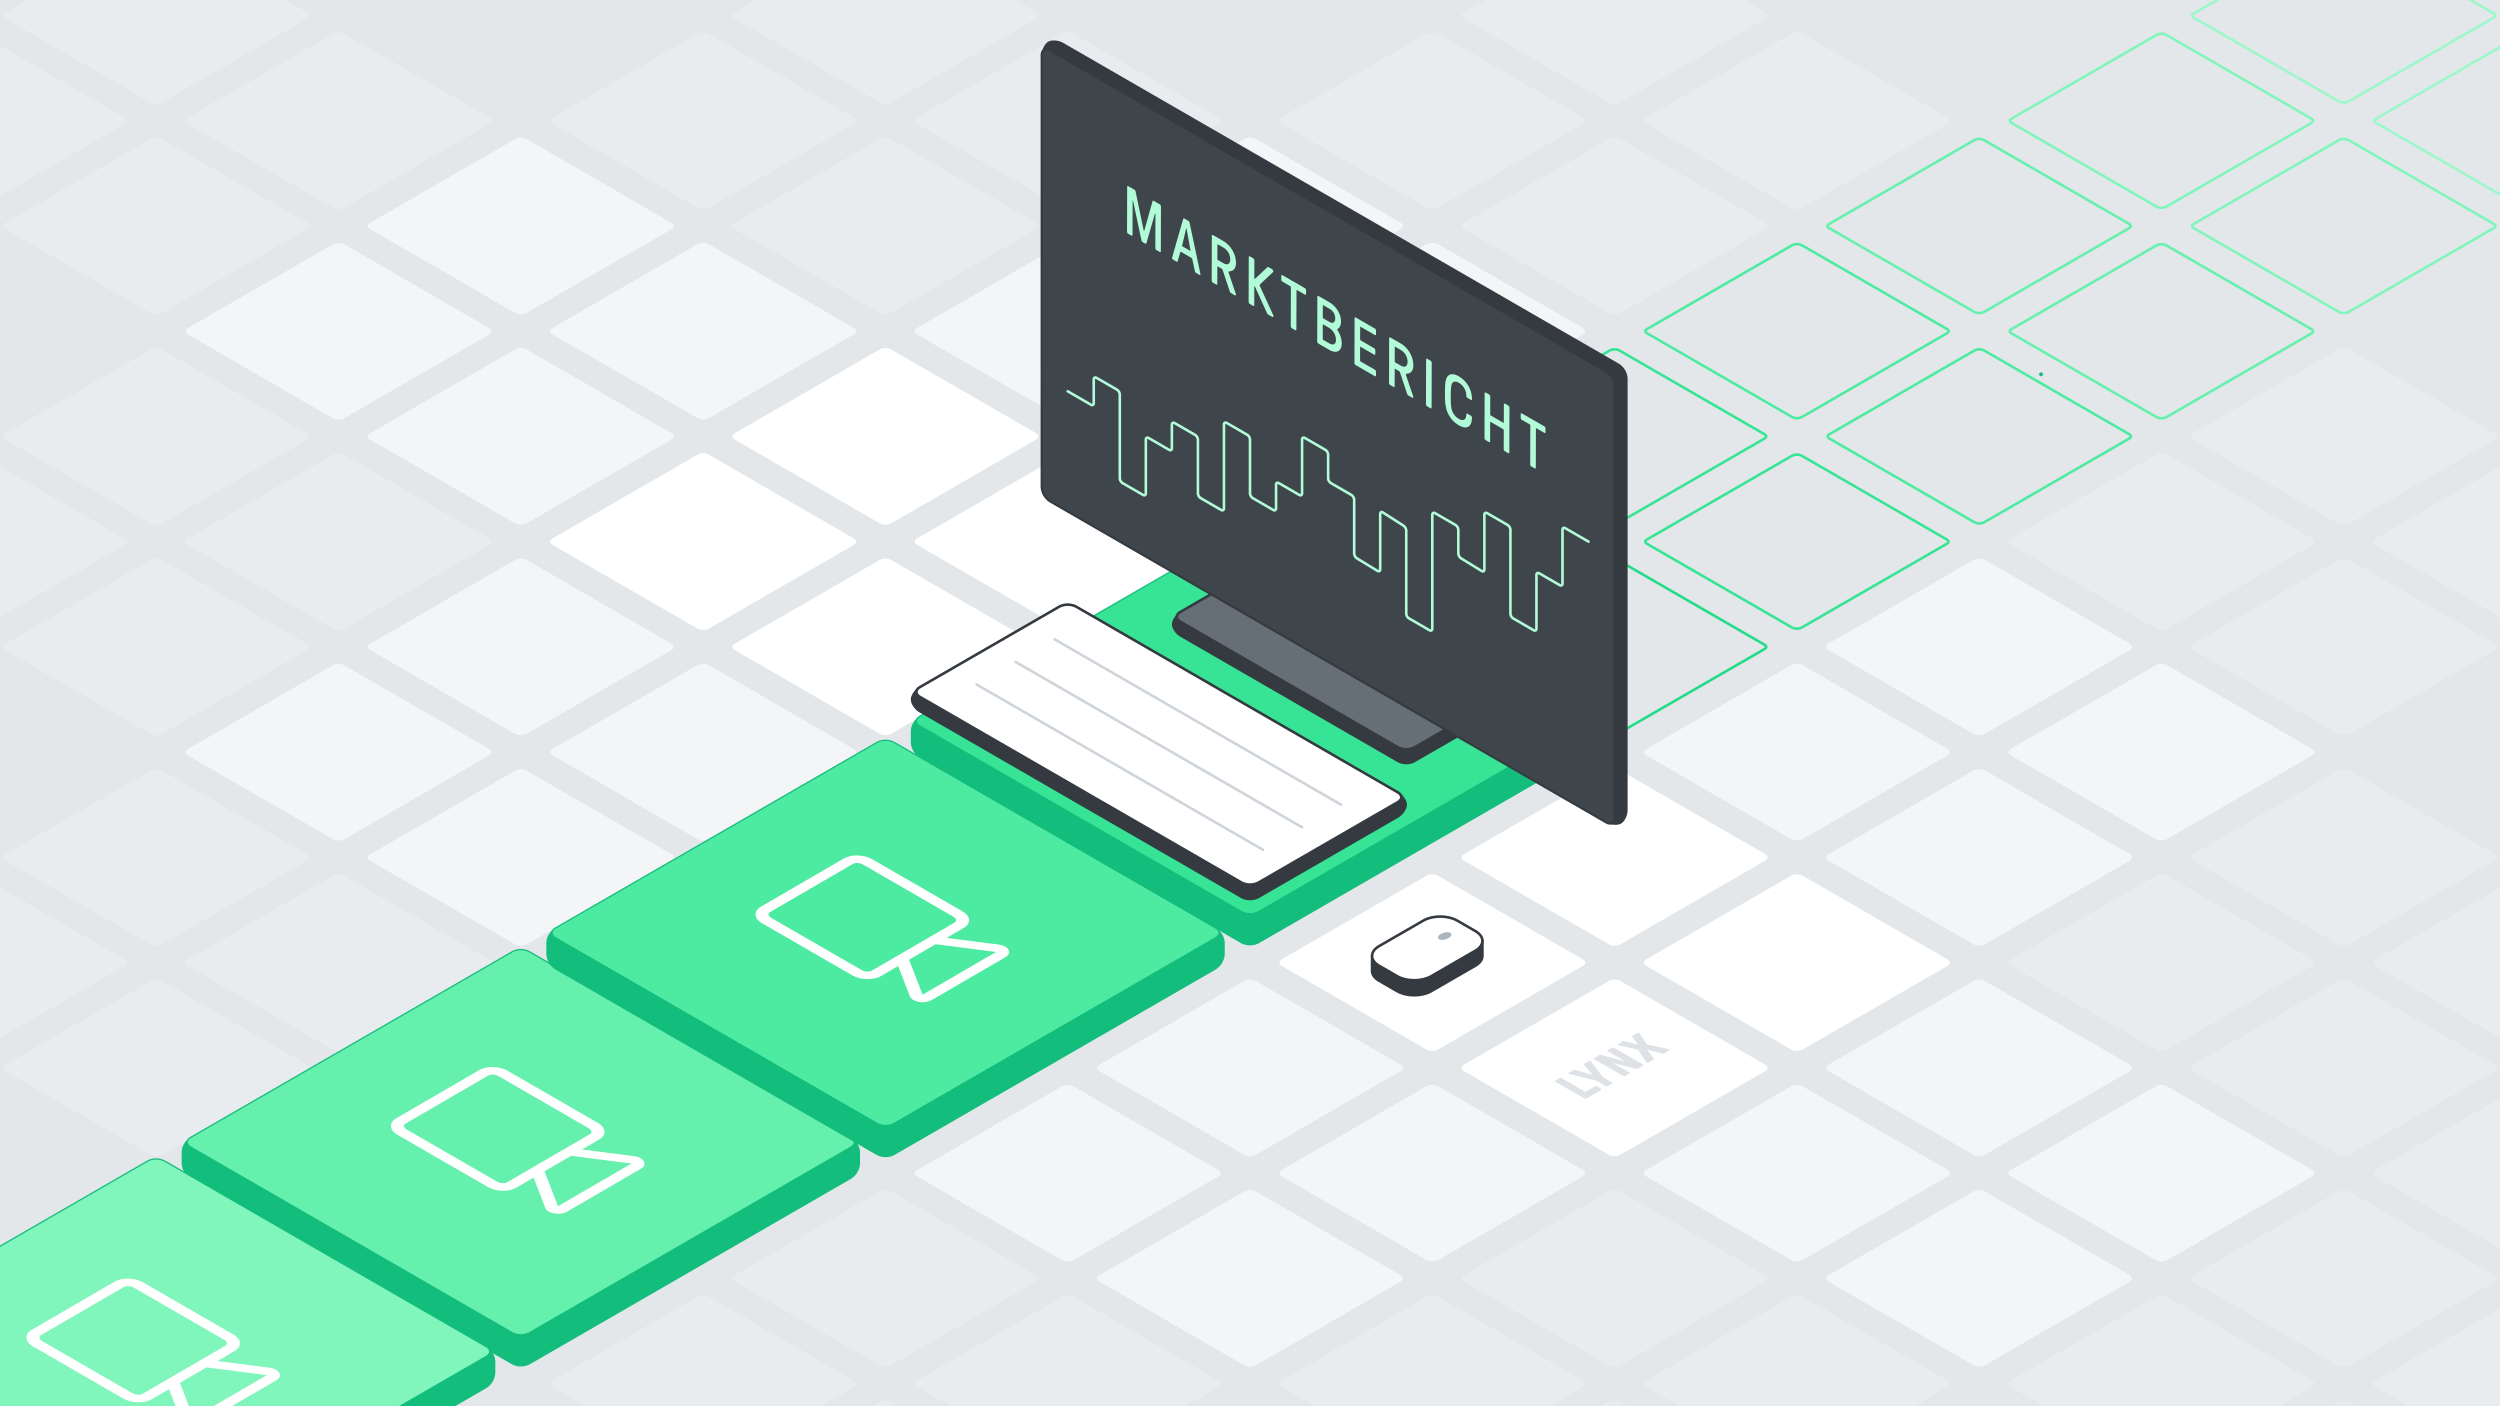 <svg xmlns="http://www.w3.org/2000/svg" viewBox="0 0 1920 1080"><defs><style>.cls-1{fill:#e3e7ea;}.cls-2{fill:#f4f5f7;}.cls-3{fill:#e9ecef;}.cls-4{fill:#4deba1;}.cls-5{fill:#66f0ae;}.cls-6{fill:#80f5bc;}.cls-7{fill:#9cf8ca;}.cls-17,.cls-8{fill:#fff;}.cls-9{fill:#22dc8a;}.cls-10{fill:#37e495;}.cls-11{fill:#dee2e6;}.cls-12{fill:#13bd7c;}.cls-13,.cls-15,.cls-16,.cls-22,.cls-24{fill:none;}.cls-13{stroke:#13bd7c;}.cls-13,.cls-15,.cls-16,.cls-17,.cls-22,.cls-24{stroke-miterlimit:10;}.cls-14,.cls-18{fill:#343a40;}.cls-15,.cls-16,.cls-18,.cls-22{stroke:#343a40;}.cls-16,.cls-17,.cls-18,.cls-24{stroke-width:2px;}.cls-17{stroke:#ced4da;}.cls-17,.cls-18,.cls-22,.cls-24{stroke-linecap:round;}.cls-18{stroke-linejoin:round;}.cls-19{fill:#adb5bd;}.cls-20{fill:#676f76;}.cls-21{fill:#3e454b;}.cls-22{stroke-width:1.627px;}.cls-23{fill:#b2fbd8;}.cls-24{stroke:#b2fbd8;}</style></defs><g id="Background"><rect class="cls-1" x="-20" y="-20" width="1960" height="1120"/></g><g id="_S_Tile_Grid" data-name="[S] Tile Grid"><path class="cls-2" d="M144.33,256.918c-2.381-1.375-2.381-3.625,0-5l111.34-64.282a9.606,9.606,0,0,1,8.66,0l111.34,64.282c2.381,1.375,2.381,3.625,0,5L264.33,321.2a9.606,9.606,0,0,1-8.66,0Z"/><path class="cls-3" d="M4.33,176.089c-2.381-1.375-2.381-3.625,0-5l111.34-64.282a9.606,9.606,0,0,1,8.66,0l111.34,64.282c2.381,1.375,2.381,3.625,0,5L124.33,240.371a9.606,9.606,0,0,1-8.66,0Z"/><path class="cls-3" d="M-135.67,95.26c-2.381-1.375-2.381-3.625,0-5L-24.33,25.978a9.606,9.606,0,0,1,8.66,0L95.67,90.26c2.381,1.375,2.381,3.625,0,5L-15.67,159.542a9.606,9.606,0,0,1-8.66,0Z"/><path class="cls-2" d="M1404.33,984.286c-2.381-1.375-2.381-3.625,0-5L1515.67,915a9.606,9.606,0,0,1,8.66,0l111.34,64.282c2.382,1.375,2.382,3.625,0,5l-111.34,64.282a9.606,9.606,0,0,1-8.66,0Z"/><path class="cls-3" d="M1544.33,1065.209c-2.381-1.375-2.381-3.625,0-5l111.34-64.282a9.606,9.606,0,0,1,8.66,0l111.34,64.282c2.381,1.375,2.381,3.625,0,5l-111.34,64.282a9.606,9.606,0,0,1-8.66,0Z"/><path class="cls-3" d="M1684.33,1146.037c-2.381-1.375-2.381-3.625,0-5l111.34-64.282a9.606,9.606,0,0,1,8.66,0l111.34,64.282c2.381,1.375,2.381,3.625,0,5l-111.34,64.282a9.606,9.606,0,0,1-8.66,0Z"/><path class="cls-3" d="M4.33,337.747c-2.381-1.375-2.381-3.625,0-5l111.34-64.282a9.606,9.606,0,0,1,8.66,0l111.34,64.282c2.381,1.375,2.381,3.625,0,5L124.33,402.029a9.606,9.606,0,0,1-8.66,0Z"/><path class="cls-1" d="M-135.67,256.918c-2.381-1.375-2.381-3.625,0-5l111.34-64.282a9.606,9.606,0,0,1,8.66,0L95.67,251.918c2.381,1.375,2.381,3.625,0,5L-15.67,321.2a9.606,9.606,0,0,1-8.66,0Z"/><path class="cls-3" d="M1264.33,1065.209c-2.381-1.375-2.381-3.625,0-5l111.34-64.282a9.606,9.606,0,0,1,8.66,0l111.34,64.282c2.381,1.375,2.381,3.625,0,5l-111.34,64.282a9.606,9.606,0,0,1-8.66,0Z"/><path class="cls-1" d="M1404.33,1146.038c-2.381-1.375-2.381-3.625,0-5l111.34-64.282a9.606,9.606,0,0,1,8.66,0l111.34,64.282c2.381,1.375,2.381,3.625,0,5l-111.34,64.282a9.606,9.606,0,0,1-8.66,0Z"/><path class="cls-1" d="M424.33,741.892c-2.381-1.375-2.381-3.625,0-5L535.67,672.61a9.606,9.606,0,0,1,8.66,0l111.34,64.282c2.381,1.375,2.381,3.625,0,5L544.33,806.174a9.606,9.606,0,0,1-8.66,0Z"/><path class="cls-2" d="M284.33,661.063c-2.381-1.375-2.381-3.625,0-5l111.34-64.282a9.606,9.606,0,0,1,8.66,0l111.34,64.282c2.381,1.375,2.381,3.625,0,5L404.33,725.345a9.606,9.606,0,0,1-8.66,0Z"/><path class="cls-2" d="M144.33,580.234c-2.381-1.375-2.381-3.625,0-5l111.34-64.282a9.606,9.606,0,0,1,8.66,0l111.34,64.282c2.381,1.375,2.381,3.625,0,5L264.33,644.516a9.606,9.606,0,0,1-8.66,0Z"/><path class="cls-3" d="M4.33,499.405c-2.381-1.375-2.381-3.625,0-5l111.34-64.282a9.606,9.606,0,0,1,8.66,0l111.34,64.282c2.381,1.375,2.381,3.625,0,5L124.33,563.687a9.606,9.606,0,0,1-8.66,0Z"/><path class="cls-3" d="M-135.67,418.576c-2.381-1.375-2.381-3.625,0-5l111.34-64.282a9.606,9.606,0,0,1,8.66,0L95.67,413.576c2.381,1.375,2.381,3.625,0,5L-15.67,482.858a9.606,9.606,0,0,1-8.66,0Z"/><path class="cls-1" d="M564.33,822.721c-2.381-1.375-2.381-3.625,0-5l111.34-64.282a9.606,9.606,0,0,1,8.66,0l111.34,64.282c2.381,1.375,2.381,3.625,0,5L684.33,887a9.606,9.606,0,0,1-8.66,0Z"/><path class="cls-2" d="M704.33,903.55c-2.381-1.375-2.381-3.625,0-5l111.34-64.282a9.606,9.606,0,0,1,8.66,0L935.67,898.55c2.381,1.375,2.381,3.625,0,5L824.33,967.832a9.606,9.606,0,0,1-8.66,0Z"/><path class="cls-2" d="M844.33,984.286c-2.381-1.375-2.381-3.625,0-5L955.67,915a9.606,9.606,0,0,1,8.66,0l111.34,64.282c2.382,1.375,2.382,3.625,0,5l-111.34,64.282a9.606,9.606,0,0,1-8.66,0Z"/><path class="cls-3" d="M984.33,1065.209c-2.381-1.375-2.381-3.625,0-5l111.34-64.282a9.606,9.606,0,0,1,8.66,0l111.34,64.282c2.381,1.375,2.381,3.625,0,5l-111.34,64.282a9.606,9.606,0,0,1-8.66,0Z"/><path class="cls-3" d="M1124.33,1146.038c-2.381-1.375-2.381-3.625,0-5l111.34-64.282a9.606,9.606,0,0,1,8.66,0l111.34,64.282c2.381,1.375,2.381,3.625,0,5l-111.34,64.282a9.606,9.606,0,0,1-8.66,0Z"/><path class="cls-1" d="M284.33,822.721c-2.381-1.375-2.381-3.625,0-5l111.34-64.282a9.606,9.606,0,0,1,8.66,0l111.34,64.282c2.381,1.375,2.381,3.625,0,5L404.33,887a9.606,9.606,0,0,1-8.66,0Z"/><path class="cls-3" d="M144.33,741.892c-2.381-1.375-2.381-3.625,0-5L255.67,672.61a9.606,9.606,0,0,1,8.66,0l111.34,64.282c2.381,1.375,2.381,3.625,0,5L264.33,806.174a9.606,9.606,0,0,1-8.66,0Z"/><path class="cls-3" d="M4.33,661.063c-2.381-1.375-2.381-3.625,0-5l111.34-64.282a9.606,9.606,0,0,1,8.66,0l111.34,64.282c2.381,1.375,2.381,3.625,0,5L124.33,725.345a9.606,9.606,0,0,1-8.66,0Z"/><path class="cls-1" d="M-135.67,580.234c-2.381-1.375-2.381-3.625,0-5l111.34-64.282a9.606,9.606,0,0,1,8.66,0L95.67,575.234c2.381,1.375,2.381,3.625,0,5L-15.67,644.516a9.606,9.606,0,0,1-8.66,0Z"/><path class="cls-1" d="M424.33,903.457c-2.381-1.375-2.381-3.625,0-5l111.34-64.282a9.606,9.606,0,0,1,8.66,0l111.34,64.282c2.382,1.375,2.382,3.625,0,5L544.33,967.739a9.606,9.606,0,0,1-8.66,0Z"/><path class="cls-3" d="M564.33,984.286c-2.381-1.375-2.381-3.625,0-5L675.67,915a9.606,9.606,0,0,1,8.66,0l111.34,64.282c2.382,1.375,2.382,3.625,0,5l-111.34,64.282a9.606,9.606,0,0,1-8.66,0Z"/><path class="cls-3" d="M704.33,1065.208c-2.381-1.375-2.381-3.625,0-5l111.34-64.282a9.606,9.606,0,0,1,8.66,0l111.34,64.282c2.381,1.375,2.381,3.625,0,5l-111.34,64.283a9.606,9.606,0,0,1-8.66,0Z"/><path class="cls-1" d="M844.33,1146.038c-2.381-1.375-2.381-3.625,0-5l111.34-64.282a9.606,9.606,0,0,1,8.66,0l111.34,64.282c2.381,1.375,2.381,3.625,0,5L964.33,1210.32a9.606,9.606,0,0,1-8.66,0Z"/><path class="cls-1" d="M144.33,903.55c-2.381-1.375-2.381-3.625,0-5l111.34-64.282a9.606,9.606,0,0,1,8.66,0L375.67,898.55c2.381,1.375,2.381,3.625,0,5L264.33,967.832a9.606,9.606,0,0,1-8.66,0Z"/><path class="cls-3" d="M4.33,822.721c-2.381-1.375-2.381-3.625,0-5l111.34-64.282a9.606,9.606,0,0,1,8.66,0l111.34,64.282c2.381,1.375,2.381,3.625,0,5L124.33,887a9.606,9.606,0,0,1-8.66,0Z"/><path class="cls-3" d="M-135.67,741.892c-2.381-1.375-2.381-3.625,0-5L-24.33,672.61a9.606,9.606,0,0,1,8.66,0L95.67,736.892c2.381,1.375,2.381,3.625,0,5L-15.67,806.174a9.606,9.606,0,0,1-8.66,0Z"/><path class="cls-1" d="M284.33,984.379c-2.381-1.375-2.381-3.625,0-5L395.67,915.1a9.606,9.606,0,0,1,8.66,0l111.34,64.282c2.381,1.375,2.381,3.625,0,5l-111.34,64.282a9.606,9.606,0,0,1-8.66,0Z"/><path class="cls-3" d="M424.33,1065.208c-2.381-1.375-2.381-3.625,0-5l111.34-64.282a9.606,9.606,0,0,1,8.66,0l111.34,64.282c2.381,1.375,2.381,3.625,0,5L544.33,1129.49a9.606,9.606,0,0,1-8.66,0Z"/><path class="cls-3" d="M564.33,1146.037c-2.381-1.375-2.381-3.625,0-5l111.34-64.281a9.606,9.606,0,0,1,8.66,0l111.34,64.281c2.381,1.375,2.381,3.625,0,5L684.33,1210.32a9.606,9.606,0,0,1-8.66,0Z"/><path class="cls-1" d="M4.33,984.379c-2.381-1.375-2.381-3.625,0-5L115.67,915.1a9.606,9.606,0,0,1,8.66,0l111.34,64.282c2.381,1.375,2.381,3.625,0,5l-111.34,64.282a9.606,9.606,0,0,1-8.66,0Z"/><path class="cls-1" d="M-135.67,903.55c-2.381-1.375-2.381-3.625,0-5l111.34-64.282a9.606,9.606,0,0,1,8.66,0L95.67,898.55c2.381,1.375,2.381,3.625,0,5L-15.67,967.832a9.606,9.606,0,0,1-8.66,0Z"/><path class="cls-1" d="M144.33,1065.208c-2.381-1.375-2.381-3.625,0-5l111.34-64.282a9.606,9.606,0,0,1,8.66,0l111.34,64.282c2.381,1.375,2.381,3.625,0,5L264.33,1129.49a9.606,9.606,0,0,1-8.66,0Z"/><path class="cls-1" d="M284.33,1146.037c-2.381-1.375-2.381-3.625,0-5l111.34-64.282a9.606,9.606,0,0,1,8.66,0l111.34,64.282c2.381,1.375,2.381,3.625,0,5l-111.34,64.282a9.606,9.606,0,0,1-8.66,0Z"/><path class="cls-1" d="M-135.67,1065.208c-2.381-1.375-2.381-3.625,0-5l111.34-64.282a9.606,9.606,0,0,1,8.66,0l111.34,64.282c2.381,1.375,2.381,3.625,0,5L-15.67,1129.49a9.606,9.606,0,0,1-8.66,0Z"/><path class="cls-1" d="M4.33,1146.037c-2.381-1.375-2.381-3.625,0-5l111.34-64.282a9.606,9.606,0,0,1,8.66,0l111.34,64.282c2.381,1.375,2.381,3.625,0,5l-111.34,64.282a9.606,9.606,0,0,1-8.66,0Z"/><path class="cls-2" d="M284.33,176.089c-2.381-1.375-2.381-3.625,0-5l111.34-64.282a9.606,9.606,0,0,1,8.66,0l111.34,64.282c2.381,1.375,2.381,3.625,0,5L404.33,240.371a9.606,9.606,0,0,1-8.66,0Z"/><path class="cls-3" d="M144.33,95.259c-2.381-1.375-2.381-3.625,0-5L255.67,25.977a9.606,9.606,0,0,1,8.66,0L375.67,90.259c2.381,1.375,2.381,3.625,0,5L264.33,159.541a9.606,9.606,0,0,1-8.66,0Z"/><path class="cls-3" d="M4.33,14.43c-2.381-1.375-2.381-3.625,0-5L115.67-54.852a9.606,9.606,0,0,1,8.66,0L235.67,9.43c2.381,1.375,2.381,3.625,0,5L124.33,78.712a9.606,9.606,0,0,1-8.66,0Z"/><path class="cls-2" d="M1544.33,903.55c-2.381-1.375-2.381-3.625,0-5l111.34-64.282a9.606,9.606,0,0,1,8.66,0l111.34,64.282c2.381,1.375,2.381,3.625,0,5l-111.34,64.282a9.606,9.606,0,0,1-8.66,0Z"/><path class="cls-3" d="M1684.33,984.379c-2.381-1.375-2.381-3.625,0-5L1795.67,915.1a9.606,9.606,0,0,1,8.66,0l111.34,64.282c2.381,1.375,2.381,3.625,0,5l-111.34,64.282a9.606,9.606,0,0,1-8.66,0Z"/><path class="cls-3" d="M1824.33,1065.208c-2.381-1.375-2.381-3.625,0-5l111.34-64.282a9.606,9.606,0,0,1,8.66,0l111.34,64.282c2.381,1.375,2.381,3.625,0,5l-111.34,64.282a9.606,9.606,0,0,1-8.66,0Z"/><path class="cls-3" d="M424.33,95.259c-2.381-1.375-2.381-3.625,0-5L535.67,25.977a9.606,9.606,0,0,1,8.66,0L655.67,90.259c2.381,1.375,2.381,3.625,0,5L544.33,159.541a9.606,9.606,0,0,1-8.66,0Z"/><path class="cls-3" d="M704.276,95.167c-2.381-1.375-2.381-3.625,0-5l111.34-64.282a9.606,9.606,0,0,1,8.66,0l111.34,64.282c2.381,1.375,2.381,3.625,0,5l-111.34,64.282a9.606,9.606,0,0,1-8.66,0Z"/><path class="cls-1" d="M844.33,176c-2.381-1.375-2.381-3.625,0-5l111.34-64.282a9.606,9.606,0,0,1,8.66,0L1075.67,171c2.381,1.375,2.381,3.625,0,5L964.33,240.278a9.606,9.606,0,0,1-8.66,0Z"/><path class="cls-3" d="M564.3,176.089c-2.381-1.375-2.381-3.625,0-5l111.34-64.282a9.606,9.606,0,0,1,8.66,0l111.34,64.282c2.381,1.375,2.382,3.625,0,5L684.3,240.371a9.606,9.606,0,0,1-8.66,0Z"/><path class="cls-1" d="M704.357,256.918c-2.381-1.375-2.381-3.625,0-5L815.7,187.636a9.606,9.606,0,0,1,8.66,0L935.7,251.918c2.382,1.375,2.382,3.625,0,5L824.357,321.2a9.606,9.606,0,0,1-8.66,0Z"/><path class="cls-2" d="M424.3,256.825c-2.381-1.375-2.381-3.625,0-5l111.34-64.282a9.606,9.606,0,0,1,8.66,0l111.34,64.282c2.381,1.375,2.382,3.625,0,5L544.3,321.107a9.606,9.606,0,0,1-8.66,0Z"/><path class="cls-1" d="M564.357,337.654c-2.381-1.375-2.381-3.625,0-5L675.7,268.372a9.606,9.606,0,0,1,8.66,0L795.7,332.654c2.382,1.375,2.382,3.625,0,5l-111.34,64.282a9.606,9.606,0,0,1-8.66,0Z"/><path class="cls-2" d="M284.3,337.654c-2.381-1.375-2.381-3.625,0-5l111.34-64.282a9.606,9.606,0,0,1,8.66,0l111.34,64.282c2.381,1.375,2.382,3.625,0,5L404.3,401.936a9.606,9.606,0,0,1-8.66,0Z"/><path class="cls-1" d="M424.357,418.483c-2.381-1.375-2.381-3.625,0-5L535.7,349.2a9.606,9.606,0,0,1,8.66,0L655.7,413.483c2.382,1.375,2.382,3.625,0,5l-111.34,64.282a9.606,9.606,0,0,1-8.66,0Z"/><path class="cls-3" d="M144.257,418.53c-2.382-1.375-2.382-3.625,0-5L255.6,349.248a9.606,9.606,0,0,1,8.66,0L375.6,413.53c2.381,1.375,2.381,3.625,0,5l-111.34,64.282a9.606,9.606,0,0,1-8.66,0Z"/><path class="cls-1" d="M284.311,499.359c-2.382-1.375-2.382-3.625,0-5l111.34-64.282a9.606,9.606,0,0,1,8.66,0l111.34,64.282c2.381,1.375,2.381,3.625,0,5l-111.34,64.282a9.606,9.606,0,0,1-8.66,0Z"/><path class="cls-1" d="M284.33,14.43c-2.381-1.375-2.381-3.625,0-5L395.67-54.852a9.606,9.606,0,0,1,8.66,0L515.67,9.43c2.381,1.375,2.381,3.625,0,5L404.33,78.712a9.606,9.606,0,0,1-8.66,0Z"/><path class="cls-3" d="M1684.33,822.628c-2.381-1.375-2.381-3.625,0-5l111.34-64.282a9.606,9.606,0,0,1,8.66,0l111.34,64.282c2.382,1.375,2.382,3.625,0,5L1804.33,886.91a9.606,9.606,0,0,1-8.66,0Z"/><path class="cls-3" d="M1824.33,903.55c-2.381-1.375-2.381-3.625,0-5l111.34-64.282a9.606,9.606,0,0,1,8.66,0l111.34,64.282c2.381,1.375,2.381,3.625,0,5l-111.34,64.282a9.606,9.606,0,0,1-8.66,0Z"/><path class="cls-1" d="M399.981,566.141l-115.67-66.782c-2.382-1.375-2.382-3.625,0-5l115.67-66.782"/><path class="cls-3" d="M564.33,14.43c-2.381-1.375-2.381-3.625,0-5L675.67-54.852a9.606,9.606,0,0,1,8.66,0L795.67,9.43c2.381,1.375,2.381,3.625,0,5L684.33,78.712a9.606,9.606,0,0,1-8.66,0Z"/><path class="cls-3" d="M1824.33,741.892c-2.381-1.375-2.381-3.625,0-5l111.34-64.282a9.606,9.606,0,0,1,8.66,0l111.34,64.282c2.381,1.375,2.381,3.625,0,5l-111.34,64.282a9.606,9.606,0,0,1-8.66,0Z"/><path class="cls-2" d="M1264.339,903.47c-2.382-1.375-2.382-3.625,0-5l111.34-64.282a9.606,9.606,0,0,1,8.66,0l111.34,64.282c2.381,1.375,2.381,3.625,0,5l-111.34,64.282a9.606,9.606,0,0,1-8.66,0Z"/><path class="cls-3" d="M1124.339,984.3c-2.382-1.375-2.382-3.625,0-5l111.34-64.282a9.606,9.606,0,0,1,8.66,0l111.34,64.282c2.381,1.375,2.381,3.625,0,5l-111.34,64.282a9.606,9.606,0,0,1-8.66,0Z"/><path class="cls-2" d="M1404.33,822.628c-2.381-1.375-2.381-3.625,0-5l111.34-64.282a9.606,9.606,0,0,1,8.66,0l111.34,64.282c2.382,1.375,2.382,3.625,0,5L1524.33,886.91a9.606,9.606,0,0,1-8.66,0Z"/><path class="cls-3" d="M1544.339,741.811c-2.382-1.375-2.382-3.625,0-5l111.34-64.282a9.606,9.606,0,0,1,8.66,0l111.34,64.282c2.381,1.375,2.381,3.625,0,5l-111.34,64.282a9.606,9.606,0,0,1-8.66,0Z"/><path class="cls-3" d="M1684.33,660.97c-2.381-1.375-2.381-3.625,0-5l111.34-64.282a9.606,9.606,0,0,1,8.66,0l111.34,64.282c2.382,1.375,2.382,3.625,0,5l-111.34,64.282a9.606,9.606,0,0,1-8.66,0Z"/><path class="cls-1" d="M1380.093,321.138a7.9,7.9,0,0,1-3.83-.9l-111.34-64.282c-.818-.472-1.285-1.067-1.285-1.634s.467-1.162,1.285-1.634l111.34-64.281a8.621,8.621,0,0,1,7.66,0l111.34,64.282c.817.472,1.286,1.068,1.286,1.634s-.469,1.162-1.286,1.634l-111.34,64.282A7.9,7.9,0,0,1,1380.093,321.138Z"/><path class="cls-4" d="M1380.093,188.511a6.9,6.9,0,0,1,3.33.763l111.34,64.282c.653.377.786.7.786.768s-.133.391-.786.768l-111.34,64.282a7.639,7.639,0,0,1-6.66,0l-111.34-64.282c-.653-.377-.786-.7-.786-.768s.133-.391.786-.768l111.34-64.282a6.9,6.9,0,0,1,3.33-.763m0-2a8.865,8.865,0,0,0-4.33,1.031l-111.34,64.282c-2.381,1.375-2.381,3.625,0,5l111.34,64.282a9.6,9.6,0,0,0,8.66,0l111.34-64.282c2.381-1.375,2.381-3.625,0-5l-111.34-64.282a8.865,8.865,0,0,0-4.33-1.031Z"/><path class="cls-3" d="M1124.423,176c-2.381-1.375-2.381-3.625,0-5l111.34-64.282a9.606,9.606,0,0,1,8.66,0L1355.763,171c2.381,1.375,2.381,3.625,0,5l-111.34,64.282a9.606,9.606,0,0,1-8.66,0Z"/><path class="cls-3" d="M984.423,95.166c-2.381-1.375-2.381-3.625,0-5l111.34-64.282a9.606,9.606,0,0,1,8.66,0l111.34,64.282c2.381,1.375,2.381,3.625,0,5l-111.34,64.282a9.606,9.606,0,0,1-8.66,0Z"/><path class="cls-1" d="M844.423,14.337c-2.381-1.375-2.381-3.625,0-5l111.34-64.282a9.606,9.606,0,0,1,8.66,0l111.34,64.282c2.381,1.375,2.381,3.625,0,5L964.423,78.619a9.606,9.606,0,0,1-8.66,0Z"/><path class="cls-1" d="M1520.093,401.966a7.912,7.912,0,0,1-3.83-.9l-111.34-64.282c-.818-.472-1.285-1.067-1.285-1.634s.467-1.162,1.285-1.633l111.34-64.283a8.625,8.625,0,0,1,7.66,0l111.34,64.283c.817.471,1.286,1.067,1.286,1.633s-.469,1.162-1.286,1.634l-111.34,64.282A7.912,7.912,0,0,1,1520.093,401.966Z"/><path class="cls-4" d="M1520.093,269.34a6.9,6.9,0,0,1,3.33.763l111.34,64.282c.653.377.786.7.786.768s-.133.391-.786.768L1523.423,400.2a7.648,7.648,0,0,1-6.66,0l-111.34-64.282c-.653-.377-.786-.7-.786-.768s.133-.391.786-.768l111.34-64.282a6.9,6.9,0,0,1,3.33-.763m0-2a8.865,8.865,0,0,0-4.33,1.031l-111.34,64.282c-2.381,1.375-2.381,3.625,0,5l111.34,64.282a9.6,9.6,0,0,0,8.66,0l111.34-64.282c2.381-1.375,2.381-3.625,0-5l-111.34-64.282a8.865,8.865,0,0,0-4.33-1.031Z"/><path class="cls-3" d="M1544.423,418.482c-2.381-1.375-2.381-3.625,0-5l111.34-64.282a9.606,9.606,0,0,1,8.66,0l111.34,64.282c2.381,1.375,2.381,3.625,0,5l-111.34,64.282a9.606,9.606,0,0,1-8.66,0Z"/><path class="cls-3" d="M1684.423,499.311c-2.381-1.375-2.381-3.625,0-5l111.34-64.282a9.606,9.606,0,0,1,8.66,0l111.34,64.282c2.381,1.375,2.381,3.625,0,5l-111.34,64.282a9.606,9.606,0,0,1-8.66,0Z"/><path class="cls-1" d="M1824.423,580.141c-2.381-1.375-2.381-3.625,0-5l111.34-64.282a9.606,9.606,0,0,1,8.66,0l111.34,64.282c2.381,1.375,2.381,3.625,0,5l-111.34,64.282a9.606,9.606,0,0,1-8.66,0Z"/><path class="cls-1" d="M1520,240.4a7.915,7.915,0,0,1-3.83-.9l-111.34-64.282c-.817-.472-1.286-1.068-1.286-1.634s.469-1.162,1.286-1.634l111.34-64.282a8.625,8.625,0,0,1,7.66,0l111.34,64.282c.817.472,1.286,1.067,1.286,1.634s-.469,1.162-1.286,1.634L1523.83,239.5A7.915,7.915,0,0,1,1520,240.4Z"/><path class="cls-5" d="M1520,107.775a6.9,6.9,0,0,1,3.33.763l111.34,64.282c.653.377.786.7.786.768s-.133.391-.786.768l-111.34,64.282a7.648,7.648,0,0,1-6.66,0l-111.34-64.282c-.653-.377-.786-.7-.786-.768s.133-.391.786-.768l111.34-64.282a6.9,6.9,0,0,1,3.33-.763m0-2a8.865,8.865,0,0,0-4.33,1.031l-111.34,64.282c-2.381,1.375-2.381,3.625,0,5l111.34,64.282a9.608,9.608,0,0,0,8.66,0l111.34-64.282c2.381-1.375,2.381-3.625,0-5l-111.34-64.282a8.865,8.865,0,0,0-4.33-1.031Z"/><path class="cls-3" d="M1264.33,95.259c-2.381-1.375-2.381-3.625,0-5l111.34-64.282a9.606,9.606,0,0,1,8.66,0l111.34,64.282c2.381,1.375,2.381,3.625,0,5l-111.34,64.282a9.606,9.606,0,0,1-8.66,0Z"/><path class="cls-3" d="M1124.33,14.43c-2.381-1.375-2.381-3.625,0-5l111.34-64.282a9.606,9.606,0,0,1,8.66,0L1355.67,9.43c2.381,1.375,2.381,3.625,0,5L1244.33,78.712a9.606,9.606,0,0,1-8.66,0Z"/><path class="cls-1" d="M1660,321.23a7.915,7.915,0,0,1-3.83-.9l-111.34-64.282c-.817-.472-1.286-1.068-1.286-1.634s.469-1.162,1.286-1.634L1656.17,188.5a8.625,8.625,0,0,1,7.66,0l111.34,64.282c.817.472,1.286,1.068,1.286,1.634s-.469,1.162-1.286,1.634l-111.34,64.282A7.915,7.915,0,0,1,1660,321.23Z"/><path class="cls-5" d="M1660,188.6a6.9,6.9,0,0,1,3.33.763l111.34,64.282c.653.377.786.7.786.768s-.133.391-.786.768l-111.34,64.282a7.648,7.648,0,0,1-6.66,0l-111.34-64.282c-.653-.377-.786-.7-.786-.768s.133-.391.786-.768l111.34-64.282a6.9,6.9,0,0,1,3.33-.763m0-2a8.865,8.865,0,0,0-4.33,1.031l-111.34,64.282c-2.381,1.375-2.381,3.625,0,5L1655.67,321.2a9.608,9.608,0,0,0,8.66,0l111.34-64.282c2.381-1.375,2.381-3.625,0-5l-111.34-64.282A8.865,8.865,0,0,0,1660,186.6Z"/><path class="cls-3" d="M1684.33,337.746c-2.381-1.375-2.381-3.625,0-5l111.34-64.282a9.606,9.606,0,0,1,8.66,0l111.34,64.282c2.381,1.375,2.381,3.625,0,5l-111.34,64.282a9.606,9.606,0,0,1-8.66,0Z"/><path class="cls-3" d="M1824.33,418.575c-2.381-1.375-2.381-3.625,0-5l111.34-64.282a9.606,9.606,0,0,1,8.66,0l111.34,64.282c2.381,1.375,2.381,3.625,0,5l-111.34,64.282a9.606,9.606,0,0,1-8.66,0Z"/><path class="cls-1" d="M1660,159.572a7.915,7.915,0,0,1-3.83-.9L1544.83,94.393c-.817-.472-1.286-1.068-1.286-1.634s.469-1.162,1.286-1.634l111.34-64.282a8.625,8.625,0,0,1,7.66,0l111.34,64.282c.817.472,1.286,1.067,1.286,1.634s-.469,1.162-1.286,1.634l-111.34,64.282A7.915,7.915,0,0,1,1660,159.572Z"/><path class="cls-6" d="M1660,26.946a6.9,6.9,0,0,1,3.33.763l111.34,64.282c.653.377.786.7.786.768s-.133.391-.786.768l-111.34,64.282a7.648,7.648,0,0,1-6.66,0L1545.33,93.527c-.653-.377-.786-.7-.786-.768s.133-.391.786-.768l111.34-64.282a6.9,6.9,0,0,1,3.33-.763m0-2a8.854,8.854,0,0,0-4.33,1.031L1544.33,90.259c-2.381,1.375-2.381,3.625,0,5l111.34,64.282a9.608,9.608,0,0,0,8.66,0l111.34-64.282c2.381-1.375,2.381-3.625,0-5L1664.33,25.977a8.854,8.854,0,0,0-4.33-1.031Z"/><path class="cls-1" d="M1404.33,14.43c-2.381-1.375-2.381-3.625,0-5l111.34-64.282a9.606,9.606,0,0,1,8.66,0L1635.67,9.43c2.381,1.375,2.381,3.625,0,5L1524.33,78.712a9.606,9.606,0,0,1-8.66,0Z"/><path class="cls-1" d="M1800,240.4a7.9,7.9,0,0,1-3.83-.9l-111.34-64.281c-.817-.472-1.286-1.068-1.286-1.634s.469-1.162,1.286-1.634l111.34-64.282a8.617,8.617,0,0,1,7.66,0l111.34,64.282c.817.472,1.286,1.067,1.286,1.634s-.469,1.162-1.286,1.634L1803.83,239.5A7.9,7.9,0,0,1,1800,240.4Z"/><path class="cls-6" d="M1800,107.775a6.9,6.9,0,0,1,3.33.763l111.34,64.282c.653.377.786.7.786.768s-.133.391-.786.768l-111.34,64.282a7.648,7.648,0,0,1-6.66,0l-111.34-64.282c-.653-.377-.786-.7-.786-.768s.133-.391.786-.768l111.34-64.282a6.9,6.9,0,0,1,3.33-.763m0-2a8.854,8.854,0,0,0-4.33,1.031l-111.34,64.282c-2.381,1.375-2.381,3.625,0,5l111.34,64.282a9.608,9.608,0,0,0,8.66,0l111.34-64.282c2.381-1.375,2.381-3.625,0-5l-111.34-64.282a8.854,8.854,0,0,0-4.33-1.031Z"/><path class="cls-1" d="M1824.33,256.917c-2.381-1.375-2.381-3.625,0-5l111.34-64.282a9.606,9.606,0,0,1,8.66,0l111.34,64.282c2.381,1.375,2.381,3.625,0,5L1944.33,321.2a9.606,9.606,0,0,1-8.66,0Z"/><path class="cls-1" d="M1800,78.743a7.9,7.9,0,0,1-3.83-.9L1684.83,13.563c-.817-.471-1.286-1.067-1.286-1.633s.469-1.162,1.286-1.634l111.34-64.282a7.9,7.9,0,0,1,3.83-.9,7.9,7.9,0,0,1,3.83.9L1915.17,10.3c.817.472,1.286,1.067,1.286,1.634s-.469,1.162-1.286,1.633L1803.83,77.845A7.9,7.9,0,0,1,1800,78.743Z"/><path class="cls-7" d="M1800-53.884a6.9,6.9,0,0,1,3.33.764l111.34,64.282c.653.376.786.7.786.768s-.133.391-.786.768L1803.33,76.98a7.648,7.648,0,0,1-6.66,0L1685.33,12.7c-.653-.377-.786-.7-.786-.768s.133-.392.786-.768L1796.67-53.12a6.9,6.9,0,0,1,3.33-.764m0-2a8.855,8.855,0,0,0-4.33,1.032L1684.33,9.43c-2.381,1.375-2.381,3.625,0,5l111.34,64.282a9.608,9.608,0,0,0,8.66,0L1915.67,14.43c2.381-1.375,2.381-3.625,0-5L1804.33-54.852a8.855,8.855,0,0,0-4.33-1.032Z"/><path class="cls-1" d="M1940,159.572a7.9,7.9,0,0,1-3.83-.9L1824.83,94.393c-.817-.472-1.286-1.068-1.286-1.634s.469-1.162,1.286-1.634l111.34-64.282a8.617,8.617,0,0,1,7.66,0l111.34,64.282c.817.472,1.286,1.067,1.286,1.634s-.469,1.162-1.286,1.634l-111.34,64.281A7.9,7.9,0,0,1,1940,159.572Z"/><path class="cls-7" d="M1940,26.945a6.9,6.9,0,0,1,3.33.764l111.34,64.282c.653.376.786.7.786.768s-.133.391-.786.767l-111.34,64.283a7.648,7.648,0,0,1-6.66,0L1825.33,93.527c-.653-.377-.786-.7-.786-.768s.133-.392.786-.768l111.34-64.282a6.9,6.9,0,0,1,3.33-.764m0-2a8.855,8.855,0,0,0-4.33,1.032L1824.33,90.259c-2.381,1.375-2.381,3.625,0,5l111.34,64.282a9.608,9.608,0,0,0,8.66,0l111.34-64.282c2.382-1.375,2.382-3.625,0-5L1944.33,25.977a8.855,8.855,0,0,0-4.33-1.032Z"/><path class="cls-1" d="M704.33,580.141c-2.381-1.375-2.381-3.625,0-5l111.34-64.282a9.606,9.606,0,0,1,8.66,0l111.34,64.282c2.382,1.375,2.382,3.625,0,5L824.33,644.423a9.606,9.606,0,0,1-8.66,0Z"/><path class="cls-8" d="M564.33,499.312c-2.381-1.375-2.381-3.625,0-5L675.67,430.03a9.606,9.606,0,0,1,8.66,0l111.34,64.282c2.382,1.375,2.382,3.625,0,5L684.33,563.594a9.606,9.606,0,0,1-8.66,0Z"/><path class="cls-8" d="M424.33,418.483c-2.381-1.375-2.381-3.625,0-5L535.67,349.2a9.606,9.606,0,0,1,8.66,0l111.34,64.282c2.382,1.375,2.382,3.625,0,5L544.33,482.765a9.606,9.606,0,0,1-8.66,0Z"/><path class="cls-1" d="M844.33,660.97c-2.381-1.375-2.381-3.625,0-5l111.34-64.282a9.606,9.606,0,0,1,8.66,0l111.34,64.282c2.382,1.375,2.382,3.625,0,5L964.33,725.252a9.606,9.606,0,0,1-8.66,0Z"/><path class="cls-8" d="M984.33,741.8c-2.381-1.375-2.381-3.625,0-5l111.34-64.282a9.606,9.606,0,0,1,8.66,0L1215.67,736.8c2.382,1.375,2.382,3.625,0,5l-111.34,64.282a9.606,9.606,0,0,1-8.66,0Z"/><path class="cls-8" d="M1124.33,822.629c-2.381-1.375-2.381-3.625,0-5l111.34-64.282a9.606,9.606,0,0,1,8.66,0l111.34,64.282c2.382,1.375,2.382,3.625,0,5l-111.34,64.282a9.606,9.606,0,0,1-8.66,0Z"/><path class="cls-1" d="M564.33,660.97c-2.381-1.375-2.381-3.625,0-5l111.34-64.282a9.606,9.606,0,0,1,8.66,0L795.67,655.97c2.382,1.375,2.382,3.625,0,5L684.33,725.253a9.606,9.606,0,0,1-8.66,0Z"/><path class="cls-2" d="M424.33,580.141c-2.381-1.375-2.381-3.625,0-5l111.34-64.282a9.606,9.606,0,0,1,8.66,0l111.34,64.282c2.382,1.375,2.382,3.625,0,5L544.33,644.423a9.606,9.606,0,0,1-8.66,0Z"/><path class="cls-2" d="M284.33,499.312c-2.381-1.375-2.381-3.625,0-5L395.67,430.03a9.606,9.606,0,0,1,8.66,0l111.34,64.282c2.382,1.375,2.382,3.625,0,5L404.33,563.594a9.606,9.606,0,0,1-8.66,0Z"/><path class="cls-1" d="M704.33,741.8c-2.381-1.375-2.381-3.625,0-5l111.34-64.282a9.606,9.606,0,0,1,8.66,0L935.67,736.8c2.382,1.375,2.382,3.625,0,5L824.33,806.081a9.606,9.606,0,0,1-8.66,0Z"/><path class="cls-2" d="M844.33,822.629c-2.381-1.375-2.381-3.625,0-5l111.34-64.282a9.606,9.606,0,0,1,8.66,0l111.34,64.282c2.382,1.375,2.382,3.625,0,5L964.33,886.911a9.606,9.606,0,0,1-8.66,0Z"/><path class="cls-2" d="M984.33,903.458c-2.381-1.375-2.381-3.625,0-5l111.34-64.282a9.606,9.606,0,0,1,8.66,0l111.34,64.282c2.382,1.375,2.382,3.625,0,5L1104.33,967.74a9.606,9.606,0,0,1-8.66,0Z"/><path class="cls-1" d="M844.33,499.312c-2.381-1.375-2.381-3.625,0-5L955.67,430.03a9.606,9.606,0,0,1,8.66,0l111.34,64.282c2.382,1.375,2.382,3.625,0,5L964.33,563.594a9.606,9.606,0,0,1-8.66,0Z"/><path class="cls-8" d="M704.33,418.483c-2.381-1.375-2.381-3.625,0-5L815.67,349.2a9.606,9.606,0,0,1,8.66,0l111.34,64.282c2.382,1.375,2.382,3.625,0,5L824.33,482.765a9.606,9.606,0,0,1-8.66,0Z"/><path class="cls-8" d="M564.33,337.654c-2.381-1.375-2.381-3.625,0-5l111.34-64.282a9.606,9.606,0,0,1,8.66,0l111.34,64.282c2.382,1.375,2.382,3.625,0,5L684.33,401.936a9.606,9.606,0,0,1-8.66,0Z"/><path class="cls-1" d="M984.33,580.141c-2.381-1.375-2.381-3.625,0-5l111.34-64.282a9.606,9.606,0,0,1,8.66,0l111.34,64.282c2.382,1.375,2.382,3.625,0,5l-111.34,64.282a9.606,9.606,0,0,1-8.66,0Z"/><path class="cls-8" d="M1124.33,660.97c-2.381-1.375-2.381-3.625,0-5l111.34-64.282a9.606,9.606,0,0,1,8.66,0l111.34,64.282c2.382,1.375,2.382,3.625,0,5l-111.34,64.282a9.606,9.606,0,0,1-8.66,0Z"/><path class="cls-8" d="M1264.33,741.8c-2.381-1.375-2.381-3.625,0-5l111.34-64.282a9.606,9.606,0,0,1,8.66,0L1495.67,736.8c2.382,1.375,2.382,3.625,0,5l-111.34,64.282a9.606,9.606,0,0,1-8.66,0Z"/><path class="cls-1" d="M984.33,418.483c-2.381-1.375-2.381-3.625,0-5L1095.67,349.2a9.606,9.606,0,0,1,8.66,0l111.34,64.282c2.382,1.375,2.382,3.625,0,5l-111.34,64.282a9.606,9.606,0,0,1-8.66,0Z"/><path class="cls-2" d="M844.33,337.654c-2.381-1.375-2.381-3.625,0-5l111.34-64.282a9.606,9.606,0,0,1,8.66,0l111.34,64.282c2.382,1.375,2.382,3.625,0,5L964.33,401.936a9.606,9.606,0,0,1-8.66,0Z"/><path class="cls-2" d="M704.33,256.825c-2.381-1.375-2.381-3.625,0-5l111.34-64.282a9.606,9.606,0,0,1,8.66,0l111.34,64.282c2.382,1.375,2.382,3.625,0,5L824.33,321.107a9.606,9.606,0,0,1-8.66,0Z"/><path class="cls-1" d="M1240,563.625a7.915,7.915,0,0,1-3.83-.9l-111.34-64.282c-.817-.472-1.286-1.068-1.286-1.634s.469-1.162,1.286-1.634L1236.17,430.9a8.625,8.625,0,0,1,7.66,0l111.34,64.282c.817.472,1.286,1.068,1.286,1.634s-.469,1.162-1.286,1.634l-111.34,64.282A7.915,7.915,0,0,1,1240,563.625Z"/><path class="cls-9" d="M1240,431a6.9,6.9,0,0,1,3.33.763l111.34,64.282c.653.377.786.7.786.768s-.133.391-.786.768l-111.34,64.282a7.648,7.648,0,0,1-6.66,0L1125.33,497.58c-.653-.377-.786-.7-.786-.768s.133-.391.786-.768l111.34-64.282A6.9,6.9,0,0,1,1240,431m0-2a8.854,8.854,0,0,0-4.33,1.031l-111.34,64.282c-2.381,1.375-2.381,3.625,0,5l111.34,64.282a9.608,9.608,0,0,0,8.66,0l111.34-64.282c2.382-1.375,2.382-3.625,0-5L1244.33,430.03A8.854,8.854,0,0,0,1240,429Z"/><path class="cls-2" d="M1264.33,580.141c-2.381-1.375-2.381-3.625,0-5l111.34-64.282a9.606,9.606,0,0,1,8.66,0l111.34,64.282c2.382,1.375,2.382,3.625,0,5l-111.34,64.282a9.606,9.606,0,0,1-8.66,0Z"/><path class="cls-2" d="M1404.33,660.97c-2.381-1.375-2.381-3.625,0-5l111.34-64.282a9.606,9.606,0,0,1,8.66,0l111.34,64.282c2.382,1.375,2.382,3.625,0,5l-111.34,64.282a9.606,9.606,0,0,1-8.66,0Z"/><path class="cls-1" d="M1240,401.967a7.915,7.915,0,0,1-3.83-.9l-111.34-64.282c-.817-.472-1.286-1.068-1.286-1.634s.469-1.162,1.286-1.634l111.34-64.282a8.617,8.617,0,0,1,7.66,0l111.34,64.282c.817.472,1.286,1.067,1.286,1.634s-.469,1.162-1.286,1.634L1243.83,401.07A7.915,7.915,0,0,1,1240,401.967Z"/><path class="cls-10" d="M1240,269.341a6.9,6.9,0,0,1,3.33.763l111.34,64.282c.653.377.786.7.786.768s-.133.391-.786.768L1243.33,400.2a7.648,7.648,0,0,1-6.66,0l-111.34-64.282c-.653-.377-.786-.7-.786-.768s.133-.391.786-.768L1236.67,270.1a6.9,6.9,0,0,1,3.33-.763m0-2a8.854,8.854,0,0,0-4.33,1.031l-111.34,64.282c-2.381,1.375-2.381,3.625,0,5l111.34,64.282a9.608,9.608,0,0,0,8.66,0l111.34-64.282c2.382-1.375,2.382-3.625,0-5l-111.34-64.282a8.854,8.854,0,0,0-4.33-1.031Z"/><path class="cls-2" d="M984.33,256.825c-2.381-1.375-2.381-3.625,0-5l111.34-64.282a9.606,9.606,0,0,1,8.66,0l111.34,64.282c2.382,1.375,2.382,3.625,0,5l-111.34,64.282a9.606,9.606,0,0,1-8.66,0Z"/><path class="cls-2" d="M844.33,176c-2.381-1.375-2.381-3.625,0-5l111.34-64.282a9.606,9.606,0,0,1,8.66,0L1075.67,171c2.382,1.375,2.382,3.625,0,5L964.33,240.278a9.606,9.606,0,0,1-8.66,0Z"/><path class="cls-1" d="M1380,482.8a7.9,7.9,0,0,1-3.83-.9l-111.34-64.281c-.817-.472-1.286-1.068-1.286-1.634s.469-1.162,1.286-1.634l111.34-64.282a8.617,8.617,0,0,1,7.66,0l111.34,64.282c.817.472,1.286,1.068,1.286,1.634s-.469,1.162-1.286,1.634L1383.83,481.9A7.9,7.9,0,0,1,1380,482.8Z"/><path class="cls-10" d="M1380,350.169a6.9,6.9,0,0,1,3.33.764l111.34,64.282c.653.377.786.7.786.768s-.133.391-.786.768l-111.34,64.282a7.648,7.648,0,0,1-6.66,0l-111.34-64.282c-.653-.377-.786-.7-.786-.768s.133-.391.786-.768l111.34-64.282a6.9,6.9,0,0,1,3.33-.764m0-2a8.855,8.855,0,0,0-4.33,1.032l-111.34,64.282c-2.381,1.375-2.381,3.625,0,5l111.34,64.282a9.608,9.608,0,0,0,8.66,0l111.34-64.282c2.382-1.375,2.382-3.625,0-5L1384.33,349.2a8.855,8.855,0,0,0-4.33-1.032Z"/><path class="cls-2" d="M1404.33,499.312c-2.381-1.375-2.381-3.625,0-5l111.34-64.282a9.606,9.606,0,0,1,8.66,0l111.34,64.282c2.382,1.375,2.382,3.625,0,5l-111.34,64.282a9.606,9.606,0,0,1-8.66,0Z"/><path class="cls-2" d="M1544.33,580.141c-2.381-1.375-2.381-3.625,0-5l111.34-64.282a9.606,9.606,0,0,1,8.66,0l111.34,64.282c2.382,1.375,2.382,3.625,0,5l-111.34,64.282a9.606,9.606,0,0,1-8.66,0Z"/><path class="cls-11" d="M1229.79,836.237a.465.465,0,0,1,.269.391.43.43,0,0,1-.265.4l-11.5,6.683a1.346,1.346,0,0,1-.68.151,1.309,1.309,0,0,1-.676-.155l-22.48-12.979a.439.439,0,0,1-.269-.39.448.448,0,0,1,.258-.395l3.388-1.968a1.609,1.609,0,0,1,1.361,0l18.056,10.424a.615.615,0,0,0,.662,0l7.1-4.128a1.327,1.327,0,0,1,.681-.151,1.3,1.3,0,0,1,.681.151Z"/><path class="cls-11" d="M1282.02,805.98a.386.386,0,0,1,.211.24c.071.181,0,.336-.239.472l-3.983,2.315a1.51,1.51,0,0,1-1.228.114l-11.216-2.823a.467.467,0,0,0-.363.018c-.089.052-.1.118-.031.21l4.9,6.491c.237.262.175.5-.193.712l-3.977,2.311a1.343,1.343,0,0,1-.833.137,1.154,1.154,0,0,1-.427-.137.6.6,0,0,1-.237-.232l-6.366-9.437a.9.9,0,0,0-.263-.261,2.336,2.336,0,0,0-.484-.17l-14.241-3.129a1.511,1.511,0,0,1-.427-.152.5.5,0,0,1-.231-.243c-.071-.188,0-.339.22-.468l3.832-2.227a1.611,1.611,0,0,1,1.164-.077l9.858,2.437a.493.493,0,0,0,.363-.019c.089-.052.1-.122.031-.21l-4.239-5.7c-.193-.287-.149-.512.124-.67l3.837-2.231a1.278,1.278,0,0,1,.814-.132,1.052,1.052,0,0,1,.411.126.753.753,0,0,1,.266.257l5.481,8.257a1.233,1.233,0,0,0,.288.277,2.153,2.153,0,0,0,.459.154l16.28,3.639A1.423,1.423,0,0,1,1282.02,805.98Z"/><path class="cls-11" d="M1261.918,817.566a.447.447,0,0,1,.263.395.433.433,0,0,1-.259.394l-4,2.323a1.739,1.739,0,0,1-.838.265,2.257,2.257,0,0,1-.656-.077l-16.564-4.221c-.153-.037-.255-.03-.318.029s-.025.118.084.181l11.792,6.808a.469.469,0,0,1,.27.391.453.453,0,0,1-.265.4l-3.381,1.965a1.359,1.359,0,0,1-.687.155,1.375,1.375,0,0,1-.675-.155l-22.481-12.979a.458.458,0,0,1-.269-.391.453.453,0,0,1,.265-.4l4.028-2.341a1.562,1.562,0,0,1,.769-.225,2.133,2.133,0,0,1,.694.093l17.591,4.777c.153.044.255.029.312-.026s.018-.122-.1-.192l-12.8-7.39a.429.429,0,0,1,0-.789l3.388-1.969a1.609,1.609,0,0,1,1.361,0Z"/><path class="cls-11" d="M1221.632,814.861a.731.731,0,0,1,.262.247l9.2,12.242,7.017,4.051a.463.463,0,0,1,.269.391.452.452,0,0,1-.265.4l-3.381,1.964a1.571,1.571,0,0,1-1.361,0l-7.017-4.051-21.164-5.289a1.461,1.461,0,0,1-.428-.151.437.437,0,0,1-.217-.244c-.078-.184-.009-.343.207-.468l3.736-2.171a1.45,1.45,0,0,1,1.164-.078l12.659,3.561a.549.549,0,0,0,.382-.014c.1-.052.114-.126.03-.225l-6.188-7.321c-.231-.266-.188-.49.129-.675l3.737-2.171a1.341,1.341,0,0,1,.826-.133A1.044,1.044,0,0,1,1221.632,814.861Z"/></g><g id="Computer"><path class="cls-12" d="M706.5,581.391a14.41,14.41,0,0,1-6.5-11.25v-8.829a13.131,13.131,0,0,1,6.746-10.777L953.254,430.807a17.512,17.512,0,0,1,13.492,0l246.508,119.728A13.131,13.131,0,0,1,1220,561.312v8.829a14.41,14.41,0,0,1-6.495,11.25L966.5,724a14.406,14.406,0,0,1-12.99,0Z"/><path class="cls-13" d="M706.5,581.391a14.41,14.41,0,0,1-6.5-11.25v-8.829a13.131,13.131,0,0,1,6.746-10.777L953.254,430.807a17.512,17.512,0,0,1,13.492,0l246.508,119.728A13.131,13.131,0,0,1,1220,561.312v8.829a14.41,14.41,0,0,1-6.495,11.25L966.5,724a14.406,14.406,0,0,1-12.99,0Z"/><path class="cls-10" d="M706.5,557.562c-3.572-2.063-3.572-5.438,0-7.5l247.01-142.611a14.406,14.406,0,0,1,12.99,0l247.01,142.611c3.572,2.062,3.572,5.437,0,7.5L966.5,700.173a14.406,14.406,0,0,1-12.99,0Z"/><path class="cls-13" d="M706.5,557.562c-3.572-2.063-3.572-5.438,0-7.5l247.01-142.611a14.406,14.406,0,0,1,12.99,0l247.01,142.611c3.572,2.062,3.572,5.437,0,7.5L966.5,700.173a14.406,14.406,0,0,1-12.99,0Z"/><path class="cls-14" d="M1080,618.056c0,3.175-2.923,7.461-6.495,9.523L966.5,689.361a14.406,14.406,0,0,1-12.99,0L706.5,546.75c-3.572-2.062-6.5-6.348-6.5-9.523s2.923-7.461,6.5-9.524l107.01-61.782a14.412,14.412,0,0,1,12.99,0l247.01,142.611C1077.077,610.6,1080,614.88,1080,618.056Z"/><path class="cls-15" d="M1080,618.056c0,3.175-2.923,7.461-6.495,9.523L966.5,689.361a14.406,14.406,0,0,1-12.99,0L706.5,546.75c-3.572-2.062-6.5-6.348-6.5-9.523s2.923-7.461,6.5-9.524l107.01-61.782a14.412,14.412,0,0,1,12.99,0l247.01,142.611C1077.077,610.6,1080,614.88,1080,618.056Z"/><path class="cls-8" d="M1073.505,608.532c3.572,2.063,3.572,5.438,0,7.5L966.5,677.814a14.406,14.406,0,0,1-12.99,0L706.5,535.2c-3.572-2.062-3.572-5.437,0-7.5l107.01-61.782a14.412,14.412,0,0,1,12.99,0Z"/><path class="cls-16" d="M1073.505,608.532c3.572,2.063,3.572,5.438,0,7.5L966.5,677.814a14.406,14.406,0,0,1-12.99,0L706.5,535.2c-3.572-2.062-3.572-5.437,0-7.5l107.01-61.782a14.412,14.412,0,0,1,12.99,0Z"/><line class="cls-17" x1="1000" y1="635.376" x2="780" y2="508.359"/><line class="cls-17" x1="970" y1="652.697" x2="750" y2="525.68"/><line class="cls-17" x1="1030" y1="618.056" x2="810" y2="491.039"/><path class="cls-18" d="M1059.111,753.186c-3.572-2.062-5.358-4.781-5.358-7.5V734.352l39.377-15.807c7.145-4.125,18.837-4.125,25.981,0l19.378,3.816v11.778c0,2.719-1.786,5.438-5.359,7.5l-34.019,19.641c-7.144,4.125-18.836,4.125-25.981,0Z"/><path class="cls-8" d="M1059.111,741.639c-7.144-4.125-7.144-10.875,0-15L1093.13,707c7.145-4.125,18.837-4.125,25.981,0l14.019,8.094c7.145,4.125,7.145,10.875,0,15l-34.019,19.641c-7.144,4.125-18.836,4.125-25.981,0Z"/><path class="cls-16" d="M1059.111,741.639c-7.144-4.125-7.144-10.875,0-15L1093.13,707c7.145-4.125,18.837-4.125,25.981,0l14.019,8.094c7.145,4.125,7.145,10.875,0,15l-34.019,19.641c-7.144,4.125-18.836,4.125-25.981,0Z"/><path class="cls-19" d="M1106.689,717.191c2.339-1.351,5.56-1.7,7.157-.779s.957,2.772-1.423,4.11-5.6,1.688-7.156.778S1104.35,718.541,1106.689,717.191Z"/><path class="cls-12" d="M146.5,904.8a14.41,14.41,0,0,1-6.5-11.25v-8.829a13.131,13.131,0,0,1,6.746-10.777L393.254,754.216a17.512,17.512,0,0,1,13.492,0L653.254,873.944A13.131,13.131,0,0,1,660,884.721v8.829a14.41,14.41,0,0,1-6.5,11.25L406.5,1047.411a14.406,14.406,0,0,1-12.99,0Z"/><path class="cls-13" d="M146.5,904.8a14.41,14.41,0,0,1-6.5-11.25v-8.829a13.131,13.131,0,0,1,6.746-10.777L393.254,754.216a17.512,17.512,0,0,1,13.492,0L653.254,873.944A13.131,13.131,0,0,1,660,884.721v8.829a14.41,14.41,0,0,1-6.5,11.25L406.5,1047.411a14.406,14.406,0,0,1-12.99,0Z"/><path class="cls-5" d="M146.5,880.971c-3.572-2.063-3.572-5.438,0-7.5L393.505,730.86a14.406,14.406,0,0,1,12.99,0l247.01,142.611c3.572,2.062,3.572,5.437,0,7.5L406.5,1023.582a14.412,14.412,0,0,1-12.99,0Z"/><path class="cls-13" d="M146.5,880.971c-3.572-2.063-3.572-5.438,0-7.5L393.505,730.86a14.406,14.406,0,0,1,12.99,0l247.01,142.611c3.572,2.062,3.572,5.437,0,7.5L406.5,1023.582a14.412,14.412,0,0,1-12.99,0Z"/><path class="cls-12" d="M-133.6,1065.57a14.41,14.41,0,0,1-6.495-11.25v-8.829a13.131,13.131,0,0,1,6.746-10.777L113.161,914.986a17.512,17.512,0,0,1,13.492,0l246.508,119.728a13.131,13.131,0,0,1,6.746,10.777v8.829a14.41,14.41,0,0,1-6.5,11.25L126.4,1208.181a14.406,14.406,0,0,1-12.99,0Z"/><path class="cls-13" d="M-133.6,1065.57a14.41,14.41,0,0,1-6.495-11.25v-8.829a13.131,13.131,0,0,1,6.746-10.777L113.161,914.986a17.512,17.512,0,0,1,13.492,0l246.508,119.728a13.131,13.131,0,0,1,6.746,10.777v8.829a14.41,14.41,0,0,1-6.5,11.25L126.4,1208.181a14.406,14.406,0,0,1-12.99,0Z"/><path class="cls-6" d="M-133.6,1041.741c-3.572-2.063-3.572-5.438,0-7.5L113.412,891.63a14.406,14.406,0,0,1,12.99,0l247.01,142.611c3.572,2.062,3.572,5.437,0,7.5L126.4,1184.352a14.412,14.412,0,0,1-12.99,0Z"/><path class="cls-13" d="M-133.6,1041.741c-3.572-2.063-3.572-5.438,0-7.5L113.412,891.63a14.406,14.406,0,0,1,12.99,0l247.01,142.611c3.572,2.062,3.572,5.437,0,7.5L126.4,1184.352a14.412,14.412,0,0,1-12.99,0Z"/><path class="cls-14" d="M900,479.492c0,3.175,2.923,7.461,6.5,9.523l167.01,96.423a14.406,14.406,0,0,0,12.99,0l47.01-27.141c3.572-2.062,6.495-6.348,6.495-9.523s-2.923-7.461-6.495-9.524L966.5,442.827a14.412,14.412,0,0,0-12.99,0L906.5,469.968C902.923,472.031,900,476.316,900,479.492Z"/><path class="cls-20" d="M906.5,469.968c-3.572,2.063-3.572,5.438,0,7.5l167.01,96.423a14.406,14.406,0,0,0,12.99,0l47.01-27.141c3.572-2.062,3.572-5.437,0-7.5L966.5,442.827a14.412,14.412,0,0,0-12.99,0Z"/><path class="cls-16" d="M906.5,469.968c-3.572,2.063-3.572,5.438,0,7.5l167.01,96.423a14.406,14.406,0,0,0,12.99,0l47.01-27.141c3.572-2.062,3.572-5.437,0-7.5L966.5,442.827a14.412,14.412,0,0,0-12.99,0Z"/><path class="cls-14" d="M800,373.842a14.411,14.411,0,0,0,6.5,11.25l427.01,246.534c3.572,2.063,8.745,2.451,11.495.863s5-6.261,5-10.386V290.692a14.411,14.411,0,0,0-6.495-11.25L816.5,32.908c-3.572-2.062-8.745-2.451-11.5-.863s-5,6.262-5,10.387Z"/><path class="cls-21" d="M800,373.842a14.411,14.411,0,0,0,6.5,11.25l427.01,246.534c3.572,2.063,6.495.375,6.495-3.75V296.466a14.411,14.411,0,0,0-6.495-11.25L806.5,38.682c-3.572-2.063-6.5-.375-6.5,3.75Z"/><path class="cls-22" d="M800,373.842a14.411,14.411,0,0,0,6.5,11.25l427.01,246.534c3.572,2.063,6.495.375,6.495-3.75V296.466a14.411,14.411,0,0,0-6.495-11.25L806.5,38.682c-3.572-2.063-6.5-.375-6.5,3.75Z"/><path class="cls-23" d="M890.722,156.958a2,2,0,0,1,.9,1.565l-.1,34.43c0,.573-.412.806-.91.519l-2.407-1.39a2,2,0,0,1-.9-1.565l.074-26.191a.46.46,0,0,0-.185-.364c-.089-.052-.134.025-.179.1l-6.568,22.648c-.136.553-.456.626-.954.338l-1.909-1.1a1.934,1.934,0,0,1-.949-1.437l-6.418-30.145a.544.544,0,0,0-.185-.312c-.089-.052-.179,0-.179.153l-.074,26.191c0,.573-.412.806-.91.519l-2.407-1.39a2,2,0,0,1-.9-1.565l.1-34.43c0-.573.412-.806.91-.519l4.628,2.673a1.931,1.931,0,0,1,.949,1.437l6.2,29.855a.507.507,0,0,0,.222.342c.09.051.186.055.231-.08l6.338-22.619c.136-.554.455-.626.953-.339Z"/><path class="cls-23" d="M921.812,209.865a4.178,4.178,0,0,1,.131.965c0,.359-.315.546-.774.28l-2.631-1.519a2.043,2.043,0,0,1-.859-1.282L915.7,199.18a1.842,1.842,0,0,0-.86-1.231l-7.534-4.35c-.409-.236-.729-.156-.87.233l-2.015,6.824a.535.535,0,0,1-.864.288l-2.637-1.523a1.585,1.585,0,0,1-.77-1.172,2.316,2.316,0,0,1,.143-.807l8.4-29.326c.09-.418.455-.516.864-.28l3.179,1.836a1.931,1.931,0,0,1,.86,1.275Zm-7.907-17.315c.269.155.454.1.366-.369l-2.915-16.255c-.044-.239-.088-.367-.178-.419l-.089-.051c-.1-.056-.141.021-.186.208l-2.991,12.845a.679.679,0,0,0,.362.79l5.631,3.251"/><path class="cls-23" d="M943.779,210.055l5.232,15.351a2.851,2.851,0,0,1,.176.94c0,.47-.277.781-.909.416l-2.771-1.6a2.639,2.639,0,0,1-1.089-1.467l-5.409-16.284a1.949,1.949,0,0,0-.86-1.128l-2.771-1.6c-.275-.159-.454-.049-.455.259l-.037,13.044c0,.573-.412.806-.91.519l-2.5-1.442a2,2,0,0,1-.9-1.565l.1-34.43c0-.572.412-.806.91-.518l8.172,4.718a20.158,20.158,0,0,1,9.5,16.457c-.013,4.482-1.975,6.333-4.751,6.611-.589.079-.954.229-.955.7A3,3,0,0,0,943.779,210.055Zm-4.071-7.832c2.764,1.6,5.088.74,5.1-3.067a10.677,10.677,0,0,0-5.065-8.936l-4.316-2.492c-.275-.158-.454-.049-.455.26l-.031,10.953a.93.93,0,0,0,.452.79l4.316,2.492"/><path class="cls-23" d="M976.985,206.762a2,2,0,0,1,.9,1.565.9.9,0,0,1-.233.7l-10.028,9.414a.7.7,0,0,0-.232.542,1.716,1.716,0,0,0,.183.687l9.941,21.619a3.5,3.5,0,0,1,.494,1.593c0,.573-.411.806-.909.519l-3-1.729a2.8,2.8,0,0,1-1.134-1.382l-8.9-19.618c-.267-.573-.407-.756-.541-.834s-.23.022-.231.337l-.041,14.189c0,.572-.4.809-.909.518l-2.5-1.441a2,2,0,0,1-.9-1.565l.1-34.43c0-.573.412-.806.91-.519l2.5,1.441a1.989,1.989,0,0,1,.9,1.566l-.039,13.616c0,.257.05.448.229.551s.365,0,.73-.365l9.118-8.529c.135-.135.366-.31,1,.055Z"/><path class="cls-23" d="M1002.179,221.308a2,2,0,0,1,.9,1.565l-.008,2.869c0,.572-.411.806-.909.518l-5.989-3.458c-.275-.158-.454-.049-.455.26l-.085,30c0,.573-.412.806-.916.515l-2.5-1.441a2,2,0,0,1-.9-1.565l.085-30a.928.928,0,0,0-.452-.783l-6.04-3.487a2,2,0,0,1-.9-1.565l.008-2.869c0-.572.411-.806.909-.518Z"/><path class="cls-23" d="M1027.283,253.725a19.842,19.842,0,0,1,3.2,9.844c-.018,6.463-4.257,8.2-9.562,5.134l-8.4-4.851a2,2,0,0,1-.9-1.565l.1-34.43c0-.572.412-.806.91-.519l8.4,4.851c5.038,2.909,8.884,8.84,8.867,14.834-.008,2.663-1.057,4.88-2.606,5.55C1026.922,252.73,1026.921,253.2,1027.283,253.725Zm-6.346,10.026c2.764,1.6,5.088.843,5.1-2.752a11.241,11.241,0,0,0-5.065-9.089l-4.635-2.676c-.268-.155-.454-.108-.455.259l-.03,10.792a.94.94,0,0,0,.451.79l4.636,2.676m-5.015-29.026-.025,9.023a.937.937,0,0,0,.451.79l4.636,2.677c2.675,1.544,4.449.474,4.458-2.761a8.322,8.322,0,0,0-4.43-7.312l-4.635-2.677c-.268-.154-.454-.049-.455.26"/><path class="cls-23" d="M1055.893,252.32a2,2,0,0,1,.9,1.565l-.009,2.869c0,.572-.411.805-.909.518l-10.8-6.237c-.275-.159-.46-.053-.461.255l-.027,9.391a.931.931,0,0,0,.458.786l10.305,5.95a2,2,0,0,1,.9,1.565l-.008,2.876c0,.572-.412.806-.91.518l-10.305-5.949c-.274-.159-.46-.06-.461.255l-.029,10.169a.941.941,0,0,0,.459.793l10.892,6.289a2,2,0,0,1,.9,1.565l-.008,2.869c0,.572-.411.806-.909.518l-14.755-8.519a2,2,0,0,1-.9-1.565l.1-34.43c0-.572.411-.806.909-.518Z"/><path class="cls-23" d="M1079.982,288.692l5.233,15.352a2.845,2.845,0,0,1,.176.939c0,.47-.277.781-.909.416l-2.771-1.6a2.637,2.637,0,0,1-1.089-1.466l-5.409-16.284a1.954,1.954,0,0,0-.86-1.129l-2.771-1.6c-.268-.155-.454-.049-.455.259l-.037,13.045c0,.572-.412.8-.91.518l-2.5-1.441a2,2,0,0,1-.9-1.566l.1-34.43c0-.572.411-.805.909-.518l8.173,4.718a20.16,20.16,0,0,1,9.5,16.457c-.013,4.483-1.975,6.333-4.751,6.612-.589.079-.954.228-.955.7A3.025,3.025,0,0,0,1079.982,288.692Zm-4.07-7.832c2.771,1.6,5.088.741,5.1-3.067a10.663,10.663,0,0,0-5.065-8.935l-4.316-2.492c-.268-.155-.454-.049-.455.259l-.031,10.953a.94.94,0,0,0,.452.79l4.316,2.492"/><path class="cls-23" d="M1098.657,277.01a2,2,0,0,1,.91,1.569l-.1,34.43c0,.572-.412.806-.916.514l-2.5-1.441a2,2,0,0,1-.9-1.565l.1-34.43c0-.572.412-.806.91-.518Z"/><path class="cls-23" d="M1120.316,288.993A20.418,20.418,0,0,1,1130.5,306.68c0,.521-.456.677-.91.416l-2.541-1.467a2.02,2.02,0,0,1-.91-1.577,11.546,11.546,0,0,0-5.836-10.107c-2.362-1.364-4.224-1.08-5.136.59-.868,1.586-.976,5.86-.987,9.719s.072,8.25.928,10.831a11.887,11.887,0,0,0,5.117,6.511c3.588,2.071,5.862.93,5.874-3.355,0-.572.418-.8.916-.515l2.541,1.468a1.982,1.982,0,0,1,.9,1.462c-.021,7.41-4.075,9.456-10.249,5.892a21.019,21.019,0,0,1-9.106-11.423c-1.351-4.072-1.383-8.58-1.369-13.437s.071-9.306,1.44-11.808C1112.64,287.221,1115.776,286.372,1120.316,288.993Z"/><path class="cls-23" d="M1158.36,311.479a2,2,0,0,1,.91,1.569l-.1,34.43c0,.573-.412.806-.916.515l-2.5-1.441a2,2,0,0,1-.9-1.566l.041-14.606a.916.916,0,0,0-.452-.783l-9.532-5.5c-.275-.158-.454-.056-.455.26l-.041,14.607c0,.572-.412.805-.916.514l-2.5-1.441a2,2,0,0,1-.9-1.565l.1-34.43c0-.573.412-.806.91-.519l2.5,1.442a2,2,0,0,1,.91,1.568l-.039,13.822a.918.918,0,0,0,.452.783l9.532,5.5c.275.159.454.057.455-.259l.039-13.822c0-.572.412-.805.91-.518Z"/><path class="cls-23" d="M1186.057,327.47a2,2,0,0,1,.9,1.565l-.009,2.869c0,.572-.411.806-.909.518l-5.995-3.461c-.269-.155-.454-.049-.455.259l-.085,30c0,.572-.412.806-.91.518l-2.5-1.441a2,2,0,0,1-.9-1.565l.085-30a.936.936,0,0,0-.452-.783l-6.04-3.487a2,2,0,0,1-.9-1.565l.008-2.869c0-.572.412-.806.91-.518Z"/><path class="cls-24" d="M820,300.513l17.835,10.3c1.191.688,2.165.125,2.165-1.25V291.466c0-1.375.974-1.937,2.165-1.25l15.67,9.047a4.8,4.8,0,0,1,2.165,3.75V367.3a4.8,4.8,0,0,0,2.165,3.75l15.67,9.047c1.191.688,2.165.125,2.165-1.25V337.654c0-1.375.974-1.937,2.165-1.25l15.67,9.047c1.191.688,2.165.125,2.165-1.25v-18c0-1.375.974-1.938,2.165-1.25L917.835,334a4.8,4.8,0,0,1,2.165,3.75v41.095a4.8,4.8,0,0,0,2.165,3.75l15.67,9.047c1.191.688,2.165.125,2.165-1.25V326.107c0-1.375.974-1.937,2.165-1.25l15.67,9.047a4.8,4.8,0,0,1,2.165,3.75v41.188a4.8,4.8,0,0,0,2.165,3.75l15.67,9.047c1.191.688,2.165.125,2.165-1.25V372.3c0-1.375.974-1.937,2.165-1.25l15.67,9.047c1.191.688,2.165.125,2.165-1.25V337.654c0-1.375.974-1.937,2.165-1.25l15.67,9.047A4.8,4.8,0,0,1,1020,349.2V367.3a4.8,4.8,0,0,0,2.165,3.75l15.67,9.047a4.8,4.8,0,0,1,2.165,3.75V425.03a4.956,4.956,0,0,0,2.135,3.8l15.73,9.589c1.174.715,2.135.176,2.135-1.2V394.745c0-1.375.947-1.893,2.1-1.15L1077.9,403.73a5.112,5.112,0,0,1,2.1,3.85v63.638a4.8,4.8,0,0,0,2.165,3.75l15.67,9.047c1.191.688,2.165.125,2.165-1.25V395.389c0-1.375.974-1.937,2.165-1.25l15.67,9.047a4.8,4.8,0,0,1,2.165,3.75V425.03a4.98,4.98,0,0,0,2.13,3.808l15.74,9.666c1.171.72,2.13.183,2.13-1.192V395.389c0-1.375.974-1.937,2.165-1.25l15.67,9.047a4.8,4.8,0,0,1,2.165,3.75v64.282a4.8,4.8,0,0,0,2.165,3.75l15.67,9.047c1.191.688,2.165.125,2.165-1.25V441.577c0-1.375.974-1.937,2.165-1.25l15.67,9.047c1.191.688,2.165.125,2.165-1.25V406.936c0-1.375.974-1.937,2.165-1.25l17.835,10.3"/><path class="cls-12" d="M1567.514,288.979a1.5,1.5,0,0,0,0-3,1.5,1.5,0,0,0,0,3Z"/><path class="cls-12" d="M426.588,744.03a14.41,14.41,0,0,1-6.5-11.25v-8.829a13.131,13.131,0,0,1,6.746-10.777L673.347,593.446a17.512,17.512,0,0,1,13.492,0L933.347,713.174a13.131,13.131,0,0,1,6.746,10.777v8.829a14.41,14.41,0,0,1-6.5,11.25L686.588,886.641a14.406,14.406,0,0,1-12.99,0Z"/><path class="cls-13" d="M426.588,744.03a14.41,14.41,0,0,1-6.5-11.25v-8.829a13.131,13.131,0,0,1,6.746-10.777L673.347,593.446a17.512,17.512,0,0,1,13.492,0L933.347,713.174a13.131,13.131,0,0,1,6.746,10.777v8.829a14.41,14.41,0,0,1-6.5,11.25L686.588,886.641a14.406,14.406,0,0,1-12.99,0Z"/><path class="cls-4" d="M426.588,720.2c-3.572-2.063-3.572-5.438,0-7.5L673.6,570.09a14.406,14.406,0,0,1,12.99,0L933.6,712.7c3.572,2.062,3.572,5.437,0,7.5L686.588,862.812a14.406,14.406,0,0,1-12.99,0Z"/><path class="cls-13" d="M426.588,720.2c-3.572-2.063-3.572-5.438,0-7.5L673.6,570.09a14.406,14.406,0,0,1,12.99,0L933.6,712.7c3.572,2.062,3.572,5.437,0,7.5L686.588,862.812a14.406,14.406,0,0,1-12.99,0Z"/><path class="cls-8" d="M771.976,727.01c3.684,2.127,4.252,5.776.161,8.131l-56.613,32.9c-4.079,2.37-10.381,2.046-14.058-.077a5.718,5.718,0,0,1-2.78-3.06l-8.905-22.976-13.175,7.656c-5.81,3.377-15.675,3.149-22.015-.512l-69.267-39.991c-6.347-3.664-6.767-9.374-.957-12.751L647.9,659.409c5.816-3.381,15.669-3.152,22.015.512l69.267,39.991c6.34,3.661,6.773,9.371.957,12.751l-13.175,7.656,39.72,5.091A13.578,13.578,0,0,1,771.976,727.01ZM669.507,745.485l63.533-36.921c1.9-1.1,1.465-3.189-.9-4.556l-69.267-39.992c-2.375-1.371-5.979-1.614-7.875-.512l-63.533,36.921c-1.891,1.1-1.459,3.185.916,4.557l69.267,39.991c2.369,1.368,5.972,1.611,7.863.512m38.943,18.472,56.5-32.834-46.331-5.953-20.463,11.892,10.313,26.574-.017.321"/><path class="cls-8" d="M491.976,889.5c3.684,2.127,4.252,5.776.161,8.132l-56.613,32.9c-4.079,2.371-10.381,2.046-14.058-.077a5.713,5.713,0,0,1-2.78-3.059l-8.9-22.977-13.175,7.657c-5.81,3.376-15.675,3.148-22.015-.513l-69.267-39.991c-6.347-3.664-6.767-9.374-.957-12.751L367.9,821.894c5.816-3.38,15.669-3.152,22.015.512L459.183,862.4c6.34,3.66,6.773,9.37.957,12.75l-13.175,7.657,39.72,5.09A13.578,13.578,0,0,1,491.976,889.5ZM389.507,907.971l63.533-36.922c1.9-1.1,1.465-3.188-.9-4.556L382.869,826.5c-2.375-1.372-5.979-1.615-7.875-.513l-63.533,36.922c-1.891,1.1-1.459,3.185.916,4.556l69.267,39.991c2.369,1.368,5.972,1.611,7.863.513m38.943,18.471,56.5-32.833-46.331-5.953-20.463,11.892,10.313,26.573-.017.321"/><path class="cls-8" d="M211.976,1051.98c3.684,2.127,4.252,5.777.161,8.132l-56.613,32.9c-4.079,2.37-10.381,2.046-14.058-.078a5.713,5.713,0,0,1-2.78-3.059l-8.905-22.976-13.175,7.656c-5.81,3.377-15.675,3.148-22.015-.512l-69.267-39.992c-6.347-3.664-6.767-9.374-.957-12.75L87.9,984.379c5.816-3.38,15.669-3.151,22.015.513l69.267,39.991c6.34,3.66,6.773,9.37.957,12.751l-13.175,7.656,39.72,5.09A13.612,13.612,0,0,1,211.976,1051.98Zm-102.469,18.476,63.533-36.921c1.9-1.1,1.465-3.189-.9-4.557l-69.267-39.991c-2.375-1.371-5.979-1.614-7.875-.512L31.461,1025.4c-1.891,1.1-1.459,3.185.916,4.556l69.267,39.992c2.369,1.367,5.972,1.611,7.863.512m38.943,18.472,56.5-32.834-46.331-5.953-20.463,11.892,10.313,26.574-.017.321"/></g></svg>